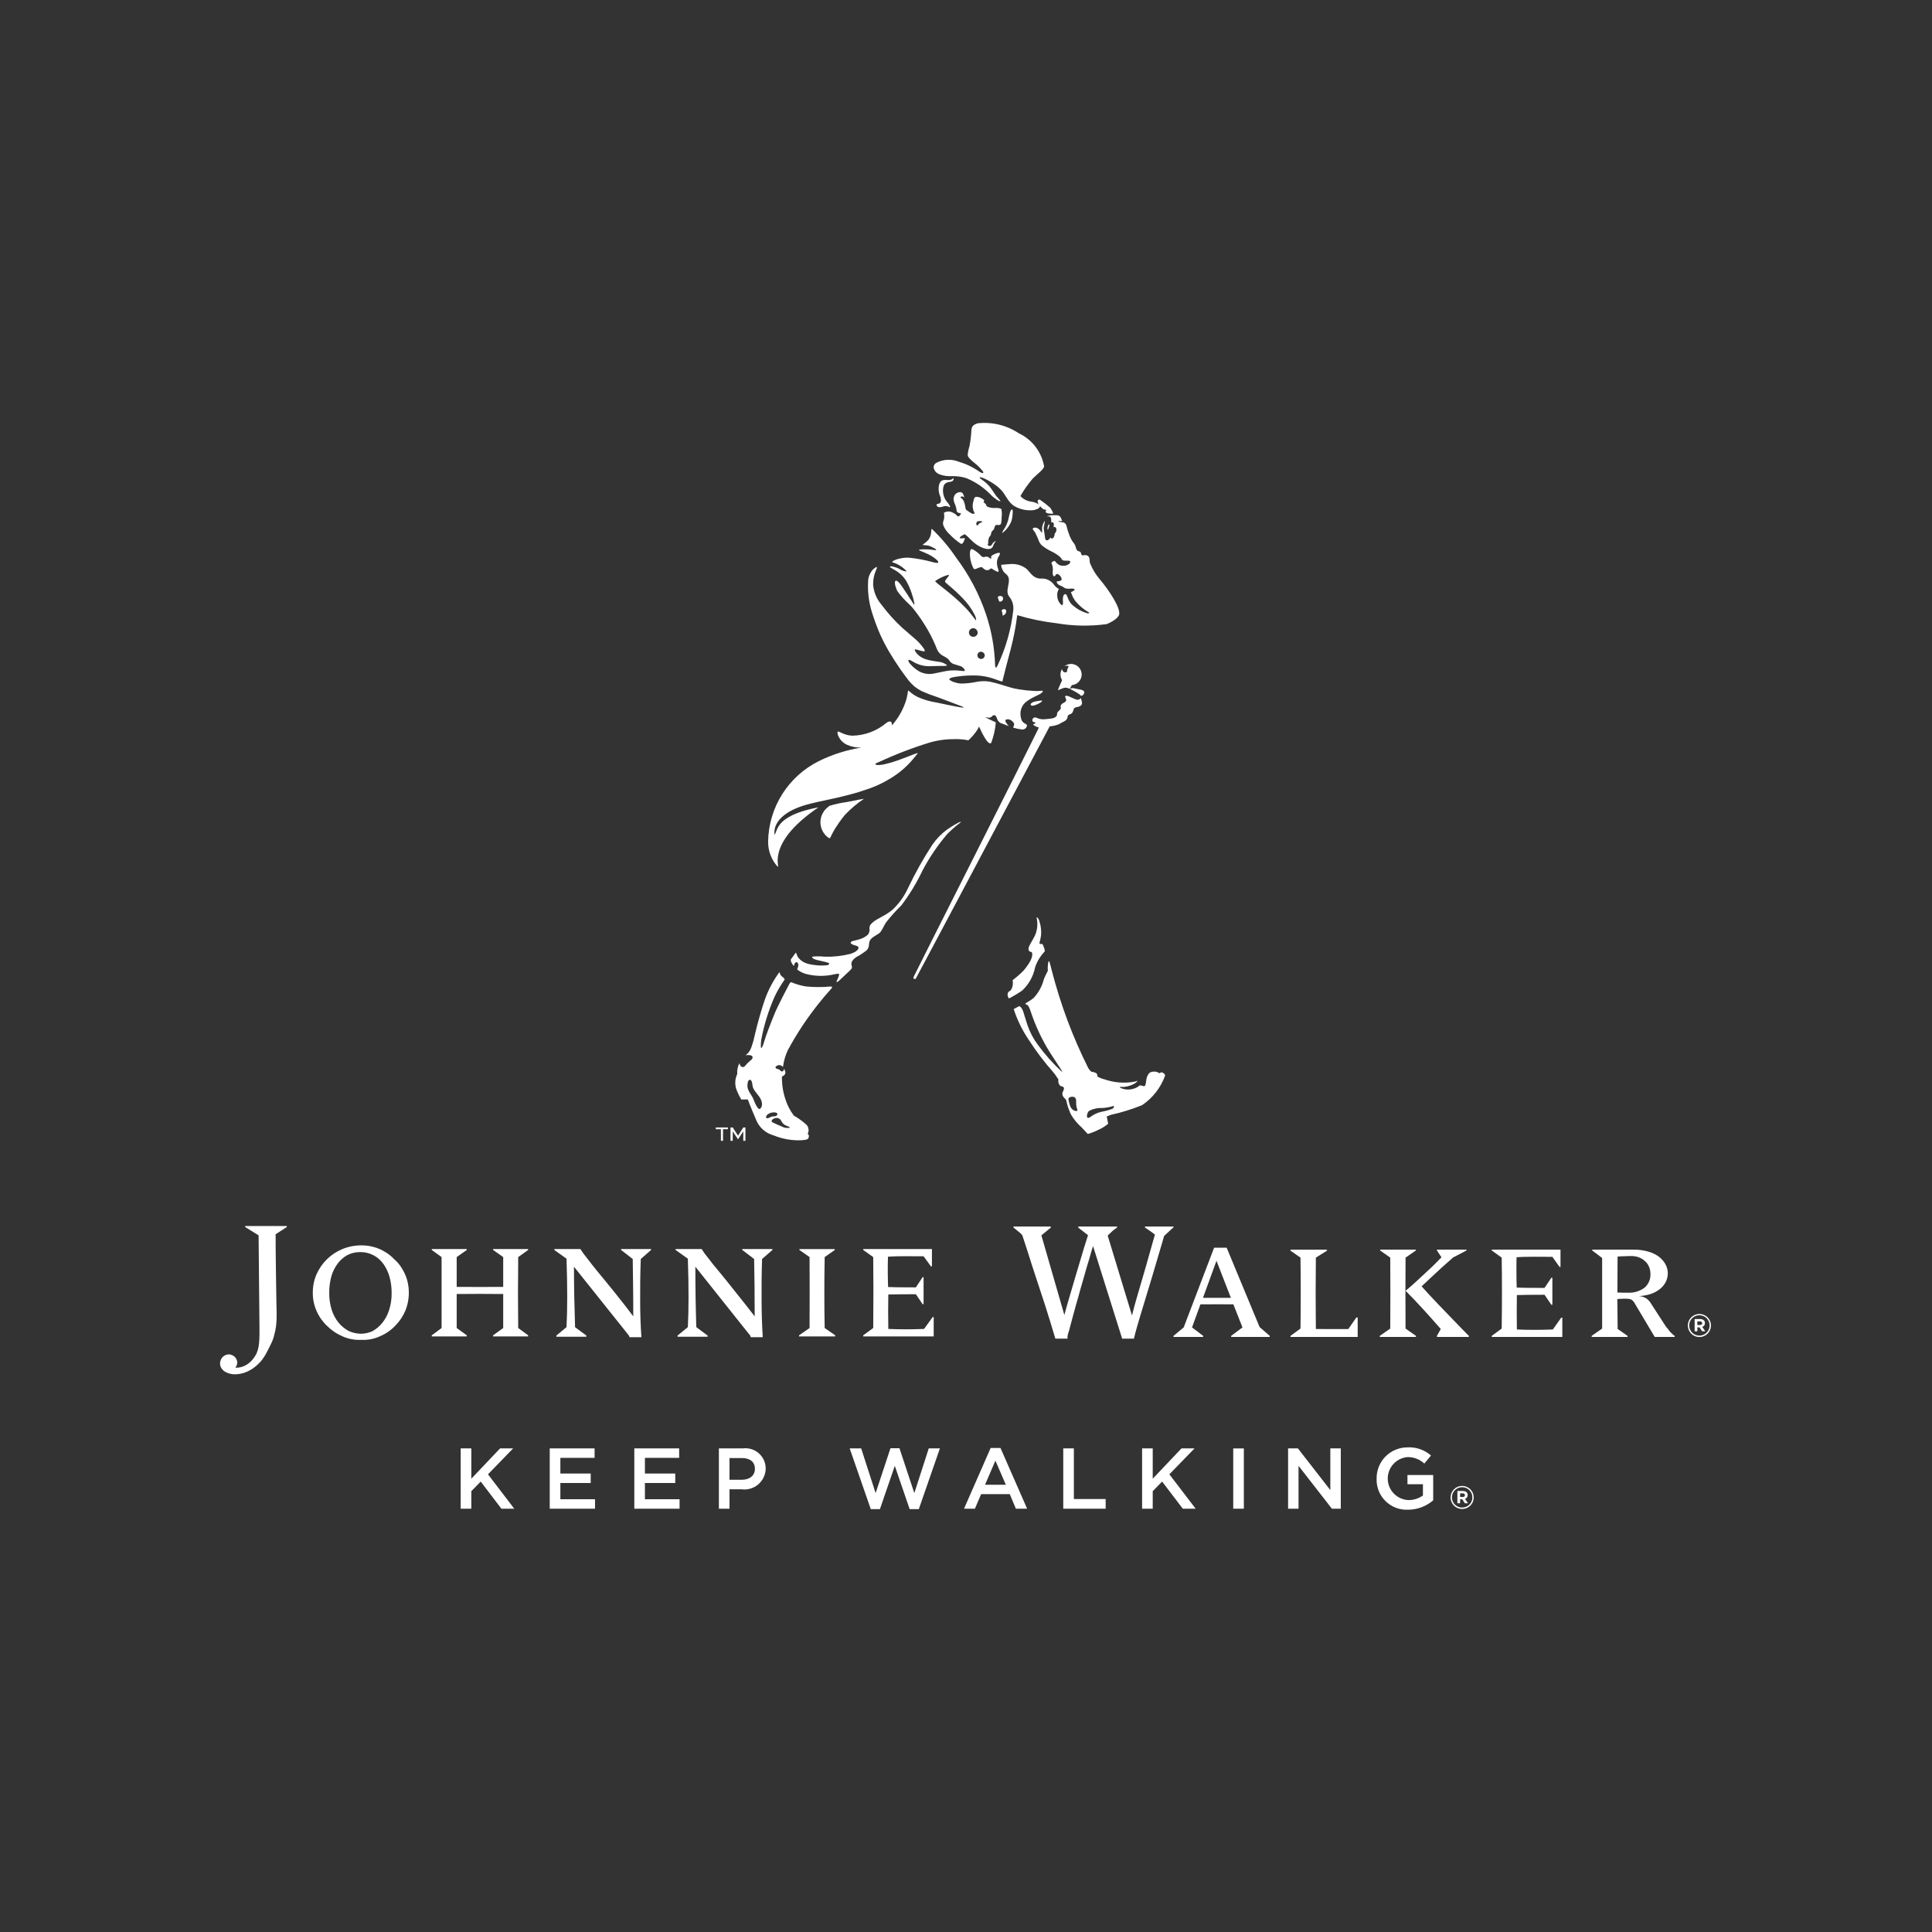 <?xml version="1.0" encoding="UTF-8"?> <svg xmlns="http://www.w3.org/2000/svg" width="906" height="906" viewBox="0 0 906 906" fill="none"><rect x="0" y="0" width="906" height="906" fill="#333333" stroke="none"/> <path d="M348.086 586.168L353.644 590.401C353.692 594.246 353.761 598.397 353.837 602.924C353.857 607.429 353.907 612.175 353.907 617.292C350.533 612.907 347.508 609.093 344.737 605.667C342.013 602.215 339.571 599.143 337.45 596.611C335.257 594.015 333.48 591.817 332.071 589.91C330.95 588.606 329.938 587.214 329.046 585.745H316.801V586.168L322.565 590.254C323.001 603.406 323.001 614.075 322.565 622.347L317.748 626.292V626.848H331.821V626.292L326.513 622.347H326.529C326.221 612.732 326.081 603.362 326.081 594.015L350.367 624.51C350.68 624.918 351.09 625.406 351.496 625.883C351.81 626.201 352.002 626.619 352.037 627.064H357.685C357.37 621.791 357.145 616.128 357.145 610.059C357.083 604.1 357.145 597.499 357.37 590.401L362.213 586.168V585.745H348.086V586.168Z" fill="white"></path> <path d="M386.731 589.502L391.456 586.168V585.754H374.879V586.168L379.641 589.502C379.705 600.48 379.705 611.526 379.641 622.763L374.717 626.185V626.699H391.665V626.185L386.731 622.763C386.514 612.043 386.514 601.069 386.731 589.502" fill="white"></path> <path d="M433.343 623.196C427.495 623.439 421.904 623.439 416.568 623.196C416.467 617.784 416.467 612.404 416.568 607.056C419.671 606.966 423.977 606.919 429.486 606.916L432.652 611.59H433.111V598.937H432.653L429.486 603.704C422.199 603.704 417.826 603.639 416.468 603.542C416.405 601.235 416.316 598.89 416.316 596.547C416.316 594.203 416.316 591.86 416.405 589.33C418.961 589.13 421.744 589.092 424.476 589.092C427.197 589.092 430.083 589.13 433.112 589.13L436.564 593.864H437.024V585.745H404.807V586.167L409.492 589.502C409.609 599.055 409.609 610.069 409.492 622.765L404.807 626.184V626.705H437.854V617.624H437.385L433.343 623.196Z" fill="white"></path> <path d="M291.252 586.168L296.716 590.401C296.772 594.246 296.84 598.397 296.885 602.924C296.96 607.429 296.96 612.175 296.96 617.292C293.696 612.907 290.647 609.093 287.901 605.667C285.105 602.215 282.632 599.143 280.49 596.611C278.384 594.015 276.641 591.817 275.202 589.91C274.099 588.59 273.085 587.199 272.168 585.745H259.949V586.168L265.664 590.254C266.104 603.406 266.104 614.075 265.664 622.347L260.913 626.292V626.848H274.948V626.292L269.647 622.347H269.675C269.365 612.732 269.156 603.362 269.156 594.015L293.504 624.51C293.895 624.946 294.259 625.405 294.595 625.883C294.916 626.201 295.121 626.616 295.176 627.064H300.786C300.402 621.791 300.207 616.122 300.202 610.059C300.158 604.1 300.225 597.499 300.487 590.401L305.316 586.168V585.745H291.252V586.168Z" fill="white"></path> <path d="M536.921 575.66C537.71 576.123 538.507 576.726 539.311 577.263C540.155 577.825 540.889 578.409 541.592 578.963C540.095 584.358 538.643 589.165 537.45 593.603C536.187 597.951 535.088 601.675 534.16 604.879C533.225 607.998 532.496 610.624 531.914 612.705C531.39 614.706 530.999 616.142 530.842 616.893L519.442 579.415C520.239 578.626 520.986 577.889 521.686 577.263C522.368 576.682 523.088 576.146 523.841 575.66V575.186H505.659V575.718L510.223 579.234C508.954 583.153 507.822 586.876 506.75 590.502C505.717 593.989 504.736 597.284 503.808 600.387C502.888 603.44 502.076 606.366 501.282 609.019C500.446 611.694 499.788 614.245 499.122 616.671L488.353 579.319L492.773 575.66V575.186H475.273V575.66C476.028 576.257 476.684 576.749 477.184 577.203C477.627 577.526 478.05 577.875 478.45 578.25C478.73 578.489 478.984 578.756 479.208 579.048C479.427 579.289 479.57 579.588 479.622 579.908C480.206 581.695 480.985 584.211 482.062 587.41C483.121 590.787 484.303 594.54 485.698 598.706C487.079 602.903 488.605 607.442 490.183 612.361C491.716 617.305 493.334 622.348 494.901 627.746H500.658C500.598 627.565 500.57 627.376 500.574 627.187C500.57 626.841 500.612 626.496 500.7 626.161C500.765 625.848 500.886 625.46 500.949 625.106C501.098 624.799 501.21 624.474 501.282 624.14C501.777 622.321 502.301 620.394 502.846 618.288C503.397 616.183 504.013 613.928 504.668 611.627C505.342 609.349 506.031 606.955 506.666 604.517C507.397 602.146 508.016 599.726 508.742 597.317C509.376 595.014 510.058 592.715 510.75 590.524C511.345 588.173 512.034 586.163 512.571 584.313L526.228 627.746H531.751C531.958 626.846 532.375 625.106 533.122 622.488C533.867 619.942 534.81 616.671 536.063 612.6C537.28 608.607 538.75 603.799 540.399 598.303C542.058 592.781 543.938 586.421 545.93 579.569C547.107 578.431 548.064 577.609 548.8 576.907C549.519 576.257 550.006 575.791 550.313 575.566V575.186H536.921V575.66Z" fill="white"></path> <path d="M114.969 575.404L121.269 579.315L121.687 623.318C121.687 625.124 121.687 626.656 121.622 628.024C121.559 629.257 121.428 630.485 121.228 631.702C121.023 632.786 120.69 633.841 120.236 634.847C119.726 635.846 119.098 636.78 118.367 637.632C117.396 638.801 116.191 639.755 114.829 640.432C113.436 641.114 111.895 641.439 110.345 641.376C110.534 641.181 110.687 640.953 110.794 640.704C110.939 640.457 111.053 640.194 111.135 639.92C111.218 639.553 111.256 639.177 111.248 638.801C111.254 638.373 111.153 637.951 110.953 637.573C110.729 637.116 110.45 636.689 110.123 636.299C109.741 635.968 109.311 635.696 108.849 635.491C108.375 635.248 107.85 635.122 107.318 635.124C106.255 635.133 105.238 635.555 104.483 636.299C104.083 636.666 103.772 637.118 103.573 637.622C103.318 638.133 103.182 638.694 103.176 639.264C103.165 640.096 103.397 640.912 103.843 641.615C104.265 642.276 104.833 642.833 105.503 643.242C106.189 643.655 106.935 643.962 107.714 644.151C108.476 644.371 109.266 644.48 110.06 644.475C111.633 644.468 113.195 644.206 114.684 643.699C116.135 643.187 117.508 642.478 118.764 641.592C120.063 640.649 121.257 639.569 122.325 638.371C123.408 637.064 124.341 635.641 125.106 634.128C125.776 632.833 126.451 631.573 127.021 630.331C127.678 629.064 128.18 627.723 128.516 626.337C128.952 624.849 129.271 623.328 129.471 621.79C129.69 619.897 129.776 617.992 129.728 616.087C129.681 613.83 129.634 611.591 129.592 609.228C129.547 606.814 129.537 604.196 129.471 601.234C129.427 598.286 129.383 595.043 129.337 591.409C129.27 587.672 129.254 583.503 129.254 578.794L134.505 575.404V574.93H114.969V575.404Z" fill="white"></path> <path d="M182.405 614.541C181.707 616.697 180.615 618.705 179.184 620.465C177.914 622.005 176.367 623.296 174.623 624.273C172.939 625.021 171.121 625.422 169.278 625.453C167.308 625.427 165.365 624.992 163.572 624.176C161.758 623.216 160.149 621.913 158.835 620.341C157.369 618.544 156.257 616.487 155.559 614.278C154.743 611.684 154.349 608.976 154.392 606.258C154.372 603.687 154.697 601.126 155.357 598.641C155.948 596.503 156.924 594.49 158.238 592.7C159.439 591.024 160.994 589.632 162.793 588.622C164.68 587.634 166.785 587.13 168.916 587.156C171.071 587.127 173.2 587.631 175.113 588.622C176.954 589.588 178.544 590.97 179.755 592.657C181.051 594.472 182.023 596.496 182.627 598.641C183.33 601.118 183.675 603.683 183.651 606.258C183.708 609.069 183.286 611.87 182.404 614.541L182.405 614.541ZM188.494 594.848C187.526 593.178 186.277 591.688 184.801 590.443C183.49 589.043 181.971 587.853 180.297 586.914C178.696 585.952 176.966 585.221 175.158 584.744C173.375 584.255 171.534 584.01 169.685 584.015C166.554 583.97 163.446 584.559 160.55 585.744C155.129 587.987 150.785 592.228 148.424 597.583C147.248 600.323 146.658 603.278 146.691 606.258C146.662 609.198 147.268 612.109 148.468 614.794C149.615 617.434 151.287 619.814 153.383 621.791C155.452 623.854 157.896 625.505 160.584 626.657C163.361 627.901 166.395 628.47 169.436 628.314C172.479 628.48 175.516 627.888 178.272 626.591C180.933 625.476 183.329 623.816 185.307 621.72C187.324 619.712 188.936 617.338 190.057 614.725C191.944 610.101 192.242 604.984 190.904 600.173C190.342 598.299 189.532 596.508 188.495 594.848" fill="white"></path> <path d="M231.233 586.168L235.974 589.501V603.483C228.586 603.53 221.352 603.53 214.161 603.483V589.501L218.892 586.168V585.745H202.473V586.168L207.08 589.501V622.764L202.473 626.188V626.705H218.892V626.188L214.161 622.764V606.815C221.352 606.74 228.586 606.74 235.974 606.815V622.764L231.233 626.188V626.705H247.661V626.188L243.007 622.764C242.876 612.347 242.876 601.367 243.007 589.501L247.661 586.168V585.745H231.233L231.233 586.168Z" fill="white"></path> <path d="M564.129 608.606L570.46 591.247L577.217 608.606H564.129ZM575.241 585.113H569.346L555.086 622.482L550.312 626.44V626.957H564.208V626.44L558.994 622.482L562.934 611.671C568.431 611.627 573.579 611.627 578.379 611.671L582.649 622.482L577.354 626.44V626.957H595.43V626.44L590.685 622.32L575.241 585.113Z" fill="white"></path> <path d="M728.203 623.45C722.179 623.69 716.57 623.69 711.332 623.45C711.241 618.039 711.241 612.66 711.332 607.313C714.378 607.219 718.641 607.173 724.3 607.173L727.495 611.846H727.977V599.188H727.495L724.3 603.957C716.916 603.957 712.64 603.894 711.241 603.802C711.18 601.494 711.123 599.147 711.123 596.8C711.078 594.459 711.123 592.118 711.18 589.58C713.715 589.383 716.352 589.345 719.157 589.345C721.925 589.345 724.931 589.383 727.977 589.383L731.34 594.117H731.786V586.001H699.562V586.42L704.215 589.758C704.373 599.308 704.373 610.325 704.215 623.024L699.562 626.437V626.958H732.635V617.88H732.14L728.203 623.45Z" fill="white"></path> <path d="M763.116 606.189H760.93C760.437 606.152 759.953 606.152 759.599 606.152C759.224 606.164 758.849 606.148 758.477 606.104L758.548 589.244C759.09 589.244 759.759 589.164 760.393 589.136C761.043 589.112 761.654 589.112 762.306 589.087C762.901 589.045 763.405 589.016 763.892 589.016H764.922C766.198 588.992 767.466 589.212 768.658 589.665C769.747 590.079 770.734 590.722 771.552 591.55C772.337 592.264 772.949 593.147 773.339 594.133C773.748 595.136 773.958 596.208 773.958 597.29C774.038 598.531 773.827 599.774 773.343 600.92C772.858 602.066 772.113 603.084 771.166 603.893C768.842 605.589 765.988 606.402 763.116 606.189H763.116ZM784.425 625.751C784.073 625.383 783.625 624.951 783.198 624.569C782.76 624.051 782.359 623.448 781.979 622.952C781.599 622.575 781.262 622.157 780.972 621.707L774.487 611.695C773.905 610.61 773.094 609.665 772.11 608.924C771.049 608.281 769.855 607.889 768.618 607.778C770.445 607.7 772.253 607.383 773.997 606.835C775.531 606.342 776.968 605.587 778.243 604.604C779.406 603.721 780.368 602.602 781.066 601.323C781.744 600.016 782.102 598.567 782.11 597.096C782.096 595.543 781.682 594.019 780.909 592.671C780.066 591.264 778.943 590.044 777.609 589.087C776.045 588.025 774.303 587.25 772.466 586.801C770.293 586.226 768.05 585.96 765.802 586.009H746.67V586.422L751.317 589.915V623.024L746.41 626.441V626.957H763.228V626.441L758.591 623.216L758.439 609.167C759.412 609.119 760.29 609.034 761.115 609.034H762.901C763.59 609.033 764.274 609.155 764.922 609.392C765.507 609.731 765.996 610.213 766.342 610.793L775.978 626.957H785.336V626.441C784.999 626.258 784.692 626.025 784.424 625.752" fill="white"></path> <path d="M666.656 603.223C670.24 599.84 673.293 596.979 675.794 594.698C678.326 592.464 680.151 590.786 681.459 589.665L687.692 586.42V586.009H673.852V586.42L675.964 589.6C674.525 591.167 673.018 592.579 671.576 594.027C670.085 595.449 668.598 596.8 667.144 598.149C665.705 599.484 664.328 600.802 662.976 601.986C661.623 603.181 660.349 604.354 659.125 605.292C663.88 610.044 669.314 615.966 675.639 623.216L673.851 626.439V626.957H688.803V626.439L685.616 623.216C676.74 614.086 670.449 607.531 666.656 603.223" fill="white"></path> <path d="M659.125 589.758L663.935 586.422V586.01H647.224V586.422L651.953 589.758C652.024 600.804 652.024 611.8 651.953 623.022L647.049 626.438V626.953H663.998V626.438L659.125 623.022C659.052 611.689 659.052 600.669 659.125 589.758" fill="white"></path> <path d="M632.263 623.264H624.092C621.502 623.264 619.19 623.22 617.067 623.22C616.931 611.932 616.931 600.889 617.067 589.756L622.265 586.5V586.032H605.172V586.5L609.856 589.756C610.013 600.804 610.013 611.779 609.856 623.022L605.172 626.441V626.958H636.679V617.817H636.074L632.263 623.264Z" fill="white"></path> <path d="M798.228 620.527C798.228 621.019 797.882 621.362 797.24 621.362H795.965V619.674H797.208C797.837 619.674 798.228 619.957 798.228 620.527H798.228ZM799.515 620.45C799.515 619.255 798.631 618.556 797.252 618.556H794.694V624.3H795.965V622.451H796.969L798.199 624.3H799.68L798.272 622.242C798.648 622.122 798.974 621.88 799.198 621.556C799.423 621.232 799.534 620.844 799.514 620.45L799.515 620.45ZM801.716 621.572C801.713 622.517 801.428 623.44 800.899 624.224C800.369 625.008 799.618 625.618 798.741 625.976C797.864 626.335 796.9 626.426 795.97 626.239C795.041 626.051 794.188 625.593 793.52 624.923C792.852 624.252 792.398 623.399 792.216 622.472C792.035 621.544 792.133 620.584 792.499 619.712C792.864 618.84 793.481 618.096 794.272 617.573C795.062 617.051 795.99 616.774 796.938 616.777C797.568 616.776 798.193 616.9 798.775 617.141C799.357 617.383 799.885 617.736 800.33 618.182C800.774 618.628 801.125 619.157 801.363 619.739C801.601 620.321 801.721 620.944 801.716 621.572ZM802.345 621.572C802.343 620.505 802.023 619.462 801.426 618.576C800.83 617.689 799.983 616.999 798.993 616.591C798.003 616.184 796.914 616.078 795.864 616.287C794.814 616.496 793.849 617.01 793.092 617.765C792.334 618.52 791.818 619.481 791.609 620.528C791.399 621.575 791.505 622.66 791.914 623.647C792.323 624.634 793.015 625.478 793.905 626.072C794.794 626.667 795.841 626.986 796.912 626.988C797.627 626.995 798.337 626.859 798.999 626.589C799.661 626.319 800.262 625.92 800.768 625.416C801.274 624.912 801.674 624.312 801.945 623.652C802.216 622.992 802.352 622.285 802.345 621.572Z" fill="white"></path> <path d="M672.089 703.574V691.699H660.02V696.018H667.274V701.312C665.275 702.73 662.877 703.481 660.423 703.455C657.861 703.331 655.441 702.244 653.651 700.412C651.861 698.581 650.834 696.141 650.777 693.585C650.719 691.029 651.636 688.546 653.343 686.636C655.049 684.727 657.418 683.533 659.973 683.296C661.432 683.256 662.885 683.503 664.249 684.024C665.613 684.545 666.86 685.328 667.919 686.33L671.072 682.568C668.083 679.923 664.174 678.547 660.181 678.735C658.247 678.712 656.327 679.077 654.537 679.807C652.746 680.537 651.121 681.618 649.757 682.985C648.393 684.353 647.319 685.98 646.598 687.769C645.877 689.558 645.523 691.473 645.558 693.401C645.481 695.342 645.809 697.278 646.521 699.086C647.233 700.894 648.315 702.535 649.697 703.904C651.079 705.274 652.731 706.342 654.549 707.042C656.367 707.742 658.311 708.058 660.258 707.97C664.604 707.97 668.804 706.41 672.089 703.574L672.089 703.574ZM623.851 698.767L608.653 679.221H604.041V707.491H608.936V687.385L624.581 707.491H628.754V679.221H623.851L623.851 698.767ZM578.318 707.491H583.297V679.223H578.318L578.318 707.491ZM548.374 691.371L560.172 679.221H554.054L540.564 693.438V679.221H535.578V707.491H540.564V699.29L544.971 694.77L554.662 707.491H560.698L548.374 691.371ZM498.606 707.491H518.492V702.971H503.582V679.221H498.606L498.606 707.491ZM471.686 696.266H461.925L466.785 684.96L471.686 696.266ZM469.175 679.025H464.56L452.079 707.49H457.177L460.098 700.66H473.518L476.386 707.49H481.664L469.175 679.025ZM410.613 700.178L403.847 679.221H398.457L408.341 707.69H412.639L419.609 687.385L426.574 707.69H430.871L440.762 679.221H435.535L428.768 700.178L421.796 679.142H417.583L410.613 700.178ZM354.012 688.835C354.012 691.856 351.663 693.925 347.888 693.925H342.093V683.744H347.888C351.623 683.744 354.012 685.474 354.012 688.836V688.835ZM359.067 688.713C359.079 687.354 358.798 686.009 358.243 684.768C357.688 683.527 356.873 682.419 355.852 681.519C354.83 680.619 353.627 679.948 352.323 679.552C351.019 679.156 349.645 679.043 348.294 679.221H337.115V707.491H342.093V698.404H347.731C349.128 698.591 350.55 698.482 351.902 698.083C353.255 697.684 354.507 697.005 355.577 696.09C356.648 695.175 357.512 694.044 358.113 692.773C358.715 691.502 359.039 690.118 359.067 688.713H359.067ZM318.481 679.221H297.457V707.491H318.682V703.048H302.432V695.453H316.657V691.012H302.432V683.66H318.481V679.221ZM278.828 679.221H257.797V707.491H279.029V703.048H262.78V695.453H277.004V691.012H262.78V683.66H278.828V679.221ZM228.841 691.371L240.629 679.221H234.51L221.017 693.438V679.221H216.041V707.491H221.017V699.29L225.432 694.77L235.121 707.491H241.157L228.841 691.371Z" fill="white"></path> <path d="M686.97 701.162C686.97 701.653 686.624 701.997 685.982 701.997H684.708V700.309H685.95C686.579 700.309 686.97 700.591 686.97 701.162L686.97 701.162ZM688.257 701.085C688.257 699.89 687.374 699.191 685.995 699.191H683.436V704.935H684.708V703.086H685.712L686.941 704.935H688.422L687.014 702.877C687.39 702.757 687.716 702.516 687.94 702.192C688.165 701.868 688.276 701.479 688.257 701.085H688.257ZM690.459 702.207C690.455 703.152 690.171 704.075 689.641 704.859C689.112 705.643 688.361 706.253 687.484 706.612C686.606 706.97 685.642 707.061 684.713 706.874C683.783 706.686 682.931 706.228 682.262 705.558C681.594 704.887 681.141 704.034 680.959 703.107C680.777 702.179 680.875 701.219 681.241 700.347C681.607 699.475 682.224 698.731 683.014 698.208C683.804 697.686 684.732 697.409 685.68 697.412C686.311 697.411 686.935 697.535 687.517 697.776C688.099 698.018 688.628 698.371 689.072 698.817C689.516 699.263 689.867 699.792 690.105 700.374C690.343 700.956 690.464 701.579 690.459 702.207ZM691.088 702.207C691.085 701.14 690.765 700.097 690.169 699.21C689.572 698.324 688.725 697.634 687.735 697.226C686.745 696.819 685.657 696.713 684.606 696.922C683.556 697.131 682.591 697.645 681.834 698.4C681.077 699.155 680.561 700.116 680.351 701.163C680.141 702.21 680.248 703.295 680.656 704.282C681.065 705.268 681.758 706.112 682.647 706.707C683.537 707.302 684.583 707.621 685.654 707.623C686.369 707.63 687.079 707.494 687.741 707.224C688.403 706.954 689.005 706.555 689.511 706.051C690.016 705.547 690.416 704.947 690.687 704.287C690.958 703.627 691.094 702.92 691.088 702.207Z" fill="white"></path> <path d="M464.432 261.941C464.221 261.809 464.061 261.631 463.858 261.495C463.631 261.346 463.392 261.217 463.142 261.108C462.226 260.707 461.343 261.681 460.471 261.008C459.913 260.577 459.466 260.006 458.934 259.537C458.443 259.1 457.921 258.7 457.372 258.339C456.933 258.044 455.524 256.982 455.119 257.842C454.92 258.369 454.822 258.928 454.831 259.491C454.821 260.204 454.863 260.917 454.958 261.623C455.175 263.219 455.645 264.77 456.35 266.219L456.365 266.251C456.808 267.589 458.19 266.453 458.989 266.224C459.421 266.088 459.864 265.992 460.313 265.935C460.564 265.913 460.815 266.267 460.97 266.417C461.271 266.741 461.633 267.001 462.035 267.185C462.315 267.319 462.621 267.389 462.931 267.391C463.241 267.393 463.548 267.326 463.829 267.196C464.091 267.042 464.336 266.86 464.559 266.655C464.769 266.487 464.822 266.511 465.055 266.642C465.822 267.146 466.622 267.6 467.448 268.001C467.65 268.08 468.012 268.223 468.199 268.052C468.444 267.83 468.237 267.302 468.15 267.061C467.858 266.295 467.657 265.499 467.549 264.687C467.363 263.361 467.654 262.013 468.369 260.88C468.551 260.599 469.211 259.65 468.761 259.33C468.503 259.055 467.752 259.343 467.471 259.438C466.572 259.707 465.723 260.123 464.959 260.667C464.805 260.774 464.777 261.058 464.811 261.39C464.821 261.522 464.927 262.26 464.432 261.942L464.432 261.941ZM388.975 462.653C385.337 462.969 381.679 462.952 378.044 462.602C375.926 462.275 373.851 461.712 371.859 460.923C371.145 460.609 370.713 460.275 370.064 461.579C369.297 463.106 364.895 471.346 363.334 475.138C361.763 478.943 359.083 485.781 358.428 488.231C357.767 490.681 356.248 494.308 356.968 487.65C358.278 480.605 360.415 473.738 363.335 467.191C364.642 464.486 366.169 461.893 367.901 459.437C368.17 458.938 367.06 458.206 366.857 458.035C366.488 457.774 366.179 457.436 365.951 457.046C365.605 456.455 365.772 455.558 365.253 456.229C362.584 459.924 360.432 463.965 358.857 468.239C357.523 471.856 355.066 480.396 354.128 484.652C353.677 486.845 353.084 489.007 352.354 491.125C352.028 492.027 351.569 492.876 350.993 493.643C350.691 493.945 350.26 494.316 349.796 494.747C349.743 494.794 349.621 494.896 349.786 494.867C350.716 494.644 351.694 494.725 352.575 495.1C353.105 495.588 353.149 496.554 351.786 497.413C350.849 498.186 350.001 499.06 349.258 500.019C348.485 500.863 346.946 500.232 346.823 498.685C346.781 498.503 346.738 498.603 346.712 498.645C345.924 500.196 345.582 501.935 345.726 503.668L345.492 504.208C344.599 506.427 344.573 508.898 345.419 511.134C346.027 512.687 346.764 514.185 347.622 515.615L350.657 515.559C350.657 515.559 352.372 520.075 354.362 524.61C355.023 526.497 356.136 528.196 357.604 529.558C359.072 530.92 360.851 531.905 362.786 532.428C366.724 534.039 370.952 534.824 375.207 534.735C377.773 534.629 378.796 534.356 379.041 533.844C379.835 532.148 378.729 531.765 378.729 531.765C379.097 531.085 379.246 530.308 379.157 529.54C379.068 528.772 378.745 528.049 378.23 527.47C376.415 525.826 374.423 524.385 372.291 523.175C370.504 520.822 369.142 518.177 368.266 515.359C367.159 511.978 366.629 508.436 366.696 504.881C366.688 504.767 366.846 504.728 366.914 504.701C367.391 504.569 367.798 504.256 368.047 503.83C368.296 503.405 368.369 502.898 368.25 502.42C368.112 502.026 367.922 501.653 367.685 501.309C367.576 501.134 367.589 501.32 367.589 501.368C367.611 501.559 367.575 501.751 367.486 501.921C367.398 502.091 367.26 502.231 367.091 502.322C366.086 502.857 365.95 501.58 364.933 501.393C363.638 501.142 363.228 500.425 364.163 499.887C364.459 499.661 364.811 499.521 365.182 499.48C365.552 499.44 365.927 499.501 366.265 499.657C366.564 499.829 366.836 500.042 367.075 500.291C367.101 500.325 367.15 500.386 367.175 500.25C367.191 500.142 367.215 500.019 367.242 499.879C367.603 497.289 368.358 494.769 369.482 492.406C373.736 484.514 378.715 477.033 384.353 470.057C387.528 466.088 388.982 464.688 389.589 463.911C390.194 463.129 390.922 462.522 388.974 462.653L388.975 462.653ZM356.642 519.803C355.521 521.088 353.941 517.086 353.302 515.408C352.658 513.726 350.523 511.556 350.507 509.36C350.488 507.155 351.064 506.664 351.064 506.664C352.147 505.636 352.752 507.295 352.876 508.911C353.011 510.6 354.167 511.829 355.765 513.906C357.364 515.98 357.937 518.302 356.642 519.803ZM366.168 525.251C366.506 526.084 367.053 526.816 367.757 527.377C368.281 527.68 368.832 527.935 369.402 528.138C369.634 528.213 370.57 528.65 370.373 528.822C369.999 528.932 369.609 528.976 369.221 528.95C368.331 528.964 367.454 528.735 366.685 528.288C365.16 527.697 363.667 527.028 362.21 526.285C360.995 525.342 363.095 524.214 364.28 524.237C364.649 524.261 365.009 524.363 365.335 524.538C365.661 524.713 365.945 524.956 366.168 525.251L366.168 525.251ZM362.597 523.533C361.35 523.507 360.86 524.346 359.768 524.404C359.279 524.451 358.813 523.699 359.996 522.578C361.03 521.823 362.319 521.5 363.588 521.678C365.302 522.041 364.692 523.572 362.597 523.533H362.597ZM473.612 240.392C473.35 241.186 473.148 242.413 472.796 243.802C472.349 245.498 471.598 247.1 470.581 248.53C469.88 249.786 469.88 250.02 470.053 249.927C471.867 248.568 473.285 246.754 474.165 244.67C474.523 243.711 474.739 242.704 474.804 241.683C475.316 237.671 474.176 239.076 474.027 239.358C473.85 239.686 473.711 240.033 473.611 240.392L473.612 240.392ZM485.408 453.617C486.316 450.859 487.838 448.342 489.861 446.254C490.181 445.815 489.523 444.123 489.058 443.1C488.952 442.842 488.899 442.768 488.814 442.702C488.621 442.664 488.422 442.657 488.227 442.683C487.925 442.675 487.571 442.702 487.411 442.364C487.744 441.158 488 439.933 488.18 438.695C488.377 436.615 488.169 434.516 487.565 432.514C487.139 430.95 486.75 430.379 486.303 430.194C485.908 430.018 486.339 430.953 486.443 432.659C486.563 434.753 486.176 436.845 485.314 438.758C484.257 440.864 482.993 442.741 482.536 443.944C482.082 445.144 482.313 446.124 483.282 446.352L483.305 446.355C483.642 446.368 483.933 446.448 484.044 447.138C484.203 448.198 483.959 450.404 480.12 455.001C478.508 456.69 476.751 458.236 474.869 459.62C474.988 460.307 475.017 461.007 474.954 461.702C474.853 462.645 474.538 463.553 474.032 464.356C473.842 464.506 473.641 464.641 473.431 464.761C471.519 465.972 473.111 468.238 473.111 468.238C475.281 467.128 477.375 465.874 479.377 464.484C482.481 461.582 484.59 457.78 485.408 453.617H485.408ZM544.857 502.881C544.652 502.868 544.447 502.901 544.256 502.977C544.066 503.053 543.895 503.172 543.757 503.323C543.079 502.836 542.275 502.555 541.441 502.513C540.607 502.471 539.778 502.67 539.055 503.086C538.378 503.816 537.908 504.711 537.692 505.681C537.374 507.142 537.334 509.004 536.845 509.196C536.697 509.376 536.422 509.423 535.964 509.26C534.326 508.665 534.509 509.103 533.268 509.845C532.081 510.5 530.757 510.87 529.401 510.926C528.046 510.982 526.695 510.723 525.458 510.168C525.392 510.114 524.982 509.649 525.17 509.682C527.786 509.902 530.4 509.233 532.587 507.784C532.825 507.594 533.046 507.384 533.248 507.155C533.303 507.097 533.572 506.775 533.17 506.899C532.976 506.966 532.78 507.042 532.288 507.195C527.478 508.125 522.507 507.758 517.887 506.133C516.714 505.852 515.59 505.395 514.555 504.778C514.649 504.482 514.639 504.163 514.527 503.874C514.415 503.584 514.208 503.341 513.939 503.184C513.296 502.85 512.587 502.661 511.862 502.63C511.192 502.1 510.641 501.435 510.245 500.68C506.714 493.607 503.545 486.361 500.748 478.97C497.776 471.027 495.229 462.934 493.117 454.723H493.129C493.129 454.723 492.985 454.156 492.797 453.442C492.75 453.201 492.712 453.065 492.712 453.065V453.075C492.522 452.377 492.319 451.602 492.135 451.07C492.084 450.9 492.025 450.826 491.972 450.818C491.606 450.166 491.188 453.075 491.362 455.308C490.695 456.506 490.094 457.739 489.563 459.003C488.739 462.404 487.04 465.532 484.633 468.078C482.578 469.659 481.205 470.265 480.916 470.557C480.64 470.849 481.028 470.926 481.488 471.149C481.789 471.273 482.048 471.482 482.232 471.75C482.551 472.322 482.83 472.915 483.068 473.524C483.118 473.686 483.181 473.855 483.24 474.039C485.492 480.927 488.578 487.515 492.43 493.659C495.536 498.458 499.444 504.068 497.646 502.322C493.649 498.573 490.007 494.464 486.767 490.048C484.627 487.207 482.957 484.044 481.819 480.678C480.974 478.136 480.318 475.948 480.033 475.029C479.988 474.893 479.84 474.4 479.803 474.273C479.681 473.913 479.532 473.564 479.355 473.228C478.696 472.213 478.291 471.681 477.639 471.976C477.033 472.245 475.38 473.212 475.38 473.212C477.005 478.262 479.341 483.056 482.319 487.452C485.745 492.813 489.585 497.9 493.805 502.666C494.168 503.12 494.502 503.545 494.812 503.946C495.394 504.777 495.907 505.534 496.326 506.186C496.238 506.655 496.244 507.136 496.345 507.602C496.445 508.068 496.638 508.509 496.911 508.9C497.114 509.124 497.371 509.293 497.657 509.391C498.058 509.477 499.468 509.565 498.723 511.317C498.601 511.63 498.4 511.902 498.29 512.238C498.127 512.747 498.152 513.298 498.36 513.791C498.723 514.735 499.763 515.335 499.977 515.911C500.187 516.492 500.289 517.515 500.934 519.465C501.075 519.891 501.239 520.31 501.425 520.718C501.638 521.394 501.911 522.051 502.24 522.679C503.566 524.916 505.238 526.931 507.193 528.65L510.103 531.773C511.854 531.284 513.55 530.618 515.165 529.786C516.794 529.07 518.313 528.126 519.675 526.981L518.979 523.564L521.018 522.774C525.996 521.684 530.87 520.17 535.588 518.247C540.539 514.91 544.301 510.093 546.333 504.49C546.524 503.551 545.187 502.924 544.857 502.881V502.881ZM505.154 520.889C504.696 521.199 502.849 520.995 501.846 518.751C501.465 517.688 501.191 516.589 501.026 515.472C500.869 514.507 502.883 513.962 503.894 514.551C504.893 515.15 504.639 516.965 504.639 516.965C504.615 519.854 505.612 520.586 505.154 520.889V520.889ZM521.547 520.013C519.888 520.613 518.18 521.07 516.442 521.38C514.54 521.827 512.758 522.681 511.222 523.885C508.92 525.284 509.682 521.95 510.635 520.995C512.599 519.957 514.812 519.474 517.032 519.599C518.795 519.477 520.538 519.148 522.225 518.621C522.485 518.561 522.569 519.516 521.547 520.013L521.547 520.013ZM499.768 322.487C500.433 322.545 501.08 322.731 501.674 323.034L502.619 321.268C503.905 321.176 505.105 320.591 505.967 319.636C506.83 318.681 507.287 317.43 507.244 316.145C507.2 314.861 506.659 313.643 505.734 312.748C504.808 311.853 503.571 311.351 502.282 311.346C501.21 311.343 500.166 311.69 499.31 312.334C499.231 312.394 499.164 312.482 499.504 312.379C499.939 312.163 500.441 312.126 500.903 312.275L500.959 312.317C501.406 312.835 500.5 313.143 500.466 314.231C500.451 314.576 500.334 315.172 499.921 315.307C499.687 315.338 499.448 315.32 499.221 315.254C498.994 315.189 498.782 315.077 498.6 314.927C498.461 314.805 498.349 314.654 498.27 314.486C498.192 314.318 498.15 314.136 498.146 313.951C498.141 313.701 498.05 313.767 497.992 313.871C497.529 314.601 497.292 315.45 497.31 316.314C497.312 317.241 497.575 318.15 498.068 318.937C497.36 320.529 496.32 322.892 496.172 323.397C495.946 324.172 497.992 322.497 499.768 322.486L499.768 322.487ZM506.193 325.574C506.48 325.807 506.745 326.067 506.984 326.349C507.351 326.281 507.687 326.102 507.949 325.838C508.211 325.574 508.386 325.236 508.451 324.87C508.599 324.119 507.861 323.54 506.353 323.317C504.839 323.084 504.067 322.784 503.296 322.689C503.033 322.652 502.765 322.67 502.508 322.739C502.252 322.809 502.012 322.93 501.803 323.094C501.972 323.165 502.105 323.235 502.216 323.293C503.592 323.963 504.921 324.725 506.193 325.574V325.574ZM444.015 391.339C445.881 389.41 447.892 387.626 450.03 386.001C451.703 384.785 449.769 385.184 444.138 388.999C441.493 390.959 439.18 393.329 437.287 396.017C432.972 402.622 429.111 409.51 425.73 416.634C424.025 420.326 421.635 423.664 418.686 426.471C415.297 429.426 411.333 430.701 409.357 432.465C409.123 432.666 408.901 432.879 408.69 433.103C408.441 433.312 408.237 433.568 408.089 433.857C407.824 434.358 407.702 434.922 407.737 435.487C407.817 435.991 407.789 436.505 407.657 436.997C407.525 437.489 407.291 437.948 406.97 438.344C405.837 439.326 404.501 440.05 403.058 440.463C402.879 440.52 402.702 440.569 402.526 440.617C402.17 440.715 400.88 441.079 400.683 441.109C399.105 441.339 398.238 442.052 399.53 442.779C400.017 443.058 400.547 443.258 401.098 443.368C402.276 443.698 402.601 443.924 402.596 444.443C402.588 445.142 401.744 446.398 398.679 447.349C394.787 448.316 390.781 448.75 386.772 448.639C384.888 448.432 382.988 448.414 381.101 448.586C380.575 448.854 380.764 449.496 382.92 450.142C384.068 450.479 386.974 450.999 388.338 451.464C389.153 451.748 388.914 452.433 387.909 452.624C384.806 452.958 381.667 452.718 378.652 451.915C378.633 451.907 377.594 451.548 377.15 451.32C375.861 450.702 374.768 449.742 373.99 448.546C373.705 448.023 373.6 447.035 373.164 446.762L370.83 449.934C370.83 449.934 370.529 450.882 372.211 452.991C372.471 452.709 372.429 452.213 372.653 451.819C372.943 451.286 373.643 450.898 374.107 451.57C374.271 451.879 374.362 452.22 374.376 452.568C374.39 452.917 374.325 453.264 374.186 453.585C374.011 453.873 373.91 454.2 373.893 454.536C373.902 454.612 373.92 454.687 373.947 454.759C375.547 455.936 377.4 456.725 379.36 457.062C383.35 457.877 387.471 457.806 391.431 456.853C391.795 456.768 393.407 456.431 393.509 456.782C393.488 457.359 393.343 457.925 393.085 458.442C392.745 459.272 392.553 459.527 392.35 460.036C392.179 460.605 392.532 460.571 392.621 460.52C393.231 460.141 393.784 459.677 394.263 459.142C394.848 458.584 396.718 456.898 397.183 456.405C398.803 454.916 399.724 454.116 399.502 453.403C399.459 453.246 399.438 453.084 399.442 452.921C399.34 452.683 399.279 452.429 399.261 452.17C399.2 451.084 399.781 450.099 401.448 448.88C403.231 447.948 404.916 446.839 406.476 445.569C408.116 443.889 406.949 442.043 408.35 440.446C409.753 438.839 412.121 438.14 412.923 437.012C414.167 435.249 414.13 434.796 415.382 432.73C417.637 429.832 420.09 427.092 422.722 424.529C426.576 419.436 429.893 413.96 432.619 408.188C435.797 402.178 439.618 396.529 444.015 391.339L444.015 391.339ZM388.914 377.904C388.807 377.989 388.704 378.116 388.517 378.283C387.362 379.102 386.418 380.182 385.761 381.434C385.104 382.686 384.753 384.075 384.737 385.488C384.721 386.9 385.041 388.297 385.669 389.563C386.298 390.83 387.218 391.93 388.354 392.775C390.129 393.882 388.222 392.122 396.166 382.191C398.867 379.33 401.882 376.78 405.153 374.588C404.14 374.765 401.355 375.201 397.155 376.103C394.364 376.48 391.608 377.082 388.914 377.904L388.914 377.904ZM496.548 339.631C497.953 338.764 498.548 338.613 499.452 338.032C499.784 337.821 500.064 337.539 500.274 337.207C500.483 336.875 500.615 336.501 500.662 336.111C500.578 335.507 500.933 335.32 501.828 334.944C502.158 334.837 502.456 334.65 502.695 334.4C502.934 334.15 503.108 333.845 503.2 333.513C503.469 332.832 503.626 332.267 503.626 332.267C503.626 332.267 503.886 331.744 504.98 331.592C506.064 331.441 507.464 330.914 507.409 329.649C507.337 328.897 507.161 328.158 506.886 327.453L506.857 327.382L506.852 327.361L506.826 327.422C506.562 327.755 506.194 327.992 505.78 328.095C505.367 328.198 504.93 328.161 504.54 327.99C502.899 327.384 501.85 326.753 501.117 326.49C500.139 326.145 499.174 326.124 499.59 327.059C500.004 327.992 500.225 328.431 499.612 329.054C499.336 329.286 499.033 329.484 498.712 329.647C497.591 330.136 497.259 330.962 497.379 331.372C497.472 331.655 497.481 331.958 497.404 332.245C497.327 332.533 497.167 332.791 496.945 332.989C496.356 333.48 495.669 334.076 495.709 334.793C495.749 335.507 495.525 335.843 494.782 336.366C494.033 336.895 493.116 336.974 490.426 337.24C488.905 337.465 487.351 337.228 485.967 336.56C485.784 336.472 485.583 336.429 485.38 336.433C485.177 336.438 484.978 336.49 484.8 336.586C484.621 336.682 484.468 336.818 484.352 336.985C484.236 337.151 484.162 337.342 484.135 337.542C484.091 338.257 484.135 338.48 484.912 338.596C485.698 338.706 485.775 339.309 484.795 339.499C483.825 339.686 485.775 340.822 486.723 341.044C486.863 341.071 487.065 341.132 487.186 341.156C482.697 350.598 428.767 457.204 428.373 458.248C428.314 458.382 428.307 458.532 428.353 458.669C428.399 458.807 428.495 458.923 428.622 458.994C428.751 459.09 428.911 459.131 429.07 459.109C429.228 459.088 429.372 459.004 429.469 458.878C429.949 458.164 492.249 340.614 492.249 340.614C493.724 340.51 495.174 340.178 496.548 339.63L496.548 339.631ZM364.491 406.23C366.779 408.166 357.599 396.365 383.804 378.603C368.332 381.485 365.548 386.525 364.549 388.498C364.118 389.347 363.492 391.23 363.257 391.593C362.327 385.665 368.007 381.836 370.29 380.555C378.466 375.952 386.772 376.146 402.716 371.422C403.608 371.162 407.183 369.959 407.834 369.718C411.283 368.482 414.589 366.882 417.697 364.947C422.123 362.283 426.012 358.822 429.167 354.741C429.502 354.379 429.806 353.968 430.137 353.598C430.784 352.89 429.67 353.28 428.778 353.623C426.707 354.424 423.663 355.641 421.057 356.56C418.996 357.31 416.889 357.928 414.749 358.41C411.225 359.177 408.557 358.63 412.293 357.3C420.088 353.676 428.128 350.599 436.353 348.092C437.009 347.911 437.649 347.758 438.283 347.614C438.736 347.51 439.199 347.413 439.646 347.328C442.103 346.861 444.599 346.624 447.101 346.621C449.455 346.527 451.811 346.708 454.123 347.16C455.673 345.745 457.045 344.147 458.208 342.402C458.438 342.038 458.635 341.683 458.816 341.332C458.934 341.128 459.04 340.921 459.137 340.711L459.238 340.947C460.131 342.973 463.264 349.75 464.794 348.419C465.972 345.315 466.709 342.063 466.984 338.756C464.73 337.705 461.577 336.213 461.906 336.276C462.395 336.384 464.182 336.964 465.1 336.038L465.215 335.913C465.388 335.697 465.611 335.527 465.865 335.417C466.072 335.345 466.299 335.349 466.505 335.427C466.71 335.505 466.882 335.652 466.989 335.844C467.034 335.887 467.073 335.937 467.106 335.99C467.28 336.271 467.416 336.574 467.511 336.89C467.631 337.324 467.83 337.731 468.098 338.093C469.305 339.421 468.934 338.834 472.301 340.215C472.572 340.329 472.812 340.424 473.062 340.517C472.616 340.03 472.21 339.508 471.847 338.956C470.479 336.853 473.305 337.034 474.405 337.946C476.34 339.567 475.325 340.053 475.141 341.231C476.4 341.61 477.689 341.883 478.993 342.049C479.524 342.168 480.081 342.081 480.55 341.806C481.02 341.531 481.366 341.088 481.519 340.567C482.046 339.025 479.295 339.951 478.757 336.528C478.392 335.145 478.449 333.684 478.921 332.332C479.393 330.981 480.258 329.8 481.406 328.941C482.379 328.225 483.409 327.59 484.486 327.042C485.09 326.719 486.085 326.275 486.467 326.084C486.908 325.856 487.231 325.712 487.582 325.519C488.008 325.297 488.4 325.016 488.746 324.682C489.057 324.34 489.122 324.053 488.85 323.944C488.617 323.879 488.369 323.88 488.136 323.949C487.132 324.085 486.116 324.112 485.106 324.029C484.083 323.984 482.892 323.885 481.63 323.771C481.093 323.702 480.511 323.622 479.863 323.54C479.111 323.445 478.841 323.429 477.822 323.256C476.338 323.043 474.873 322.715 473.441 322.274C470.589 321.409 467.471 320.376 464.752 319.794L464.032 319.64C461.833 319.29 459.586 319.365 457.415 319.86C455.302 320.274 453.156 320.506 451.003 320.553C449.869 320.529 448.746 320.326 447.675 319.953C446.859 319.743 446.091 319.38 445.411 318.882C445.411 318.882 443.908 317.936 448.554 317.308C451.662 316.863 454.802 316.681 457.94 316.764C460.653 316.884 463.335 317.381 465.91 318.24C467.005 318.609 467.319 318.742 468.044 319.008C468.705 319.254 468.833 319.281 469.211 319.401C469.541 319.482 469.733 319.565 470.036 319.624C470.751 316.503 472.844 308.656 474 304.277C475.348 299.081 476.358 293.804 477.025 288.479C483.043 290.278 489.209 291.545 495.451 292.265C503.192 293.595 511.092 293.737 518.877 292.688C520.687 292.035 524.527 289.999 524.839 288.076C525.356 284.828 520.248 277.065 515.895 271.85C513.946 269.589 512.368 267.035 511.222 264.281C511.133 263.951 511.067 263.67 511.024 263.458C510.915 261.764 510.966 260.497 508.877 260.29C508.542 260.286 508.208 260.338 507.89 260.445C507.52 260.513 507.283 260.384 507.067 259.863C507.03 259.762 506.99 259.65 506.952 259.518L506.887 259.34C506.852 259.155 506.763 258.985 506.631 258.85C506.499 258.716 506.33 258.624 506.145 258.586C505.948 258.509 505.74 258.455 505.527 258.384C505.296 258.254 505.096 258.074 504.943 257.858C504.789 257.642 504.685 257.395 504.639 257.134C504.455 256.581 504.162 255.67 504.151 255.654C503.817 255.011 503.406 254.412 502.926 253.868C502.433 253.086 502.006 252.266 501.648 251.415C500.968 249.731 500.421 247.997 500.012 246.229C499.887 245.929 499.698 245.659 499.458 245.439C499.218 245.219 498.932 245.054 498.622 244.955C498.356 244.906 498.088 244.875 497.818 244.861C496.774 244.745 495.941 244.458 496.31 244.407C496.918 244.341 497.53 244.319 498.142 244.342C497.974 243.989 497.747 243.503 497.551 242.971C497.429 242.593 497.193 242.262 496.875 242.023C496.557 241.783 496.173 241.647 495.775 241.633C495.116 241.606 491.601 241.429 491.154 242.186L491.092 242.313C491.319 242.22 491.559 242.163 491.804 242.146C492.497 242.103 492.797 242.626 492.945 243.434C493.035 243.924 493.005 244.43 492.859 244.907C492.859 244.907 493.895 244.638 494.114 245.451C494.232 246.054 494.203 246.676 494.028 247.264C494.028 247.264 494.514 246.776 495.108 247.456C495.217 247.583 495.3 247.731 495.352 247.891C495.465 248.281 495.442 248.697 495.286 249.072C495.206 249.274 495.113 249.508 495.015 249.723C494.923 249.93 494.7 250.04 494.615 250.19C494.497 250.392 494.61 250.621 494.539 250.896C494.434 251.4 494.22 251.874 493.911 252.286C493.758 252.441 493.551 252.533 493.332 252.543C493.182 252.546 493.035 252.501 492.913 252.414C492.791 252.327 492.7 252.203 492.654 252.06C492.654 252.06 491.828 253.263 491.146 253.379C490.467 253.499 490.201 252.933 490.108 252.503C490.037 252.164 489.782 249.712 489.484 248.215C489.434 247.889 489.436 247.556 489.489 247.23C489.489 247.209 489.531 246.978 489.555 246.864C489.555 246.842 489.665 246.285 489.729 246.017C489.905 245.191 490.003 244.299 489.869 244.317C489.851 244.323 489.83 244.338 489.799 244.387C489.235 245.314 488.855 246.34 488.681 247.411C488.67 247.825 488.681 248.003 488.681 248.34C488.723 248.821 488.701 249.306 488.614 249.781C488.568 249.833 488.495 249.79 488.42 249.731C488.168 249.296 487.879 248.884 487.555 248.499C486.848 247.7 485.462 247.021 484.497 247.665C483.863 248.096 484.868 248.799 485.438 249.781C486.01 250.888 486.525 252.025 486.981 253.185C487.283 254.157 487.822 255.039 488.55 255.753C489.908 256.842 491.385 257.774 492.953 258.533C494.373 259.181 495.704 260.006 496.914 260.989C497.155 261.204 497.373 261.444 497.561 261.705C497.797 262.043 497.961 262.361 498.105 262.539C498.269 262.712 498.492 262.82 498.73 262.839C499.413 262.947 500.105 262.978 500.795 262.932C501.056 262.902 501.322 262.935 501.568 263.029C502.1 263.255 501.846 263.818 501.724 264.04C501.504 264.349 501.21 264.597 500.869 264.763C500.67 264.877 500.463 264.975 500.249 265.057C499.981 265.162 499.699 265.23 499.413 265.262C498.969 265.305 498.521 265.31 498.076 265.275L497.826 265.251C497.516 265.218 497.212 265.145 496.921 265.034C496.75 264.961 496.586 264.873 496.431 264.771C495.879 264.43 495.393 263.995 494.993 263.485C494.968 263.448 494.939 263.414 494.907 263.382C494.711 263.111 494.555 262.943 494.186 263.097C493.768 263.273 492.961 263.695 493.101 264.141C493.126 264.226 493.161 264.308 493.205 264.385C493.693 265.533 493.851 266.793 493.661 268.025C493.536 269.324 493.981 271.421 495.18 269.467C495.984 268.137 498.73 271.376 497.561 272.154C496.4 272.927 494.952 272.167 495.738 273.463C496.517 274.762 497.488 274.326 499.302 275.747L499.361 275.805C499.479 275.845 499.607 275.874 499.729 275.908C499.977 275.975 500.228 276.024 500.483 276.057C500.578 276.068 500.689 276.073 500.795 276.081C501.133 276.108 501.473 276.106 501.812 276.076C502.469 275.945 503.149 275.988 503.784 276.2C504.04 276.371 503.974 276.639 503.523 276.984C503.121 277.278 502.677 277.511 502.206 277.675C502.51 278.545 502.861 279.398 503.257 280.231C503.51 280.69 503.918 281.359 504.174 281.729C505.98 283.921 508.167 285.772 510.63 287.195C511.035 287.482 510.63 287.851 509.479 287.49C507.017 286.703 504.753 285.399 502.839 283.666C502.698 283.531 502.259 283.064 502.139 282.918C501.641 282.306 501.24 281.622 500.949 280.889C500.82 280.539 500.578 280.021 500.464 279.671C500.358 279.319 500.168 278.998 499.91 278.736C499.505 278.471 498.643 278.495 498.439 280.47C498.416 281.132 498.43 281.795 498.481 282.456C498.49 282.652 498.485 282.848 498.466 283.043C498.439 283.799 497.969 283.935 497.535 283.481C496.55 282.522 495.94 281.245 495.817 279.878C495.804 279.744 495.775 279.341 495.783 279.222C495.704 278.158 495.981 277.099 496.569 276.208C495.604 275.702 494.779 274.966 494.168 274.066C493.492 273.163 492.604 272.438 491.581 271.957C490.559 271.476 489.434 271.251 488.304 271.304C484.614 271.554 482.967 268.206 481.406 266.774C479.386 265.2 476.873 264.389 474.311 264.484C471.898 264.579 469.958 264.898 469.584 264.816C469.584 264.816 469.153 265.421 470.456 267.823C471.153 269.098 473.329 269.518 473.122 272.441C472.943 275.191 471.583 277.674 473.305 279.82C473.41 279.946 473.5 280.084 473.604 280.215C474.848 281.936 475.407 284.057 475.173 286.165C474.16 295.141 471.673 303.889 467.812 312.06C466.733 314.399 466.643 311.88 466.643 311.88C466.399 303.844 464.987 295.886 462.45 288.254C459.205 278.584 454.415 269.5 448.266 261.351C444.991 256.489 441.189 251.999 436.932 247.963C436.519 248.415 437.049 250.687 435.522 252.954C434.727 253.885 433.799 254.695 432.768 255.358C432.246 255.819 434.429 255.434 436.168 256.136C438.375 257.028 440.422 258.371 437.806 257.912C435.272 257.465 430.61 257.503 430.951 257.944C431.298 258.379 434.96 259.409 437.666 261.26C439.402 262.455 441.824 264.662 437.936 263.753C434.118 262.663 430.21 261.919 426.258 261.527C421.978 261.271 417.541 263.245 418.565 263.692C418.615 263.716 418.692 263.742 418.788 263.777L418.778 263.779H418.809C419.89 264.106 420.921 264.579 421.873 265.184C423.111 265.896 424.22 266.81 425.155 267.887C425.096 267.964 424.865 267.987 424.484 267.916C423.89 267.79 423.311 267.601 422.757 267.353C421.288 266.425 419.643 265.81 417.924 265.545H417.903C416.977 265.596 417.272 265.933 417.922 266.349C418.407 266.658 419.107 267.018 419.63 267.334C421.771 268.543 423.584 270.255 424.911 272.321C426.06 274.314 426.984 276.428 427.665 278.624C428.053 279.802 428.381 280.998 428.647 282.208C428.957 283.669 428.768 283.711 428.421 283.262C428.177 282.942 427.84 282.365 427.548 281.89C427.281 281.444 426.726 280.703 426.311 280.023C425.667 278.969 424.927 277.902 424.153 276.739C422.896 274.822 421.127 272.111 420.117 272.318C419.1 272.523 419.933 275.427 420.787 277.172C422.558 279.585 424.579 281.806 426.817 283.798C427.19 284.173 427.543 284.561 427.878 284.954C428.112 285.222 428.33 285.49 428.548 285.769C430.929 288.776 433.084 291.954 434.998 295.276C436.713 298.226 438.187 301.308 439.407 304.492C439.973 305.859 441.024 306.97 442.359 307.612C445.354 309.152 444.911 309.593 445.62 310.338C446.319 311.056 447.233 311.528 448.225 311.683C448.565 311.778 449.738 312.182 449.762 312.184C450.274 312.281 450.761 312.482 451.191 312.775C451.622 313.068 451.987 313.446 452.264 313.886C452.529 314.279 452.498 314.674 452.038 314.699C451.494 314.725 450.516 314.526 449.019 314.422C446.812 314.258 444.594 314.428 442.439 314.927C441.65 315.078 438.32 315.785 437.619 315.915C435.426 316.288 433.17 315.942 431.192 314.927C429.574 314.007 428.123 312.824 426.899 311.425L426.849 311.377C425.854 310.273 425.102 308.371 427.984 310.187C430.032 311.471 432.368 312.228 434.782 312.389C435.117 312.41 435.47 312.412 435.838 312.412C437.148 312.404 439.516 312.351 441.264 312.275C442.198 312.335 443.136 312.294 444.061 312.152C444.127 312.016 443.963 311.82 443.629 311.589C442.702 310.944 441.632 310.532 440.511 310.389C437.404 309.811 431.883 309.776 429.225 305.466C428.077 303.614 430.59 305.029 433.072 305.443C434.792 305.727 432.382 302.947 430.987 301.386C429.689 299.939 427.839 298.58 423.076 294.376C419.53 291.105 416.298 287.51 413.422 283.639C411.112 280.973 409.716 277.641 409.438 274.129C409.407 271.821 409.863 269.532 410.777 267.411C411.073 266.818 411.558 265.722 410.951 265.921C409.93 266.431 409.079 267.224 408.498 268.205C407.835 269.228 407.384 270.374 407.173 271.574C406.733 276.84 407.325 282.142 408.915 287.184C408.947 287.303 410.033 290.919 411.958 295.696C413.37 299.071 415.011 302.345 416.869 305.498C418.346 307.986 420.508 311.374 422.229 313.856C423.642 315.879 426.081 319.108 426.108 319.129C426.948 320.136 427.865 321.078 428.849 321.946C429.9 322.761 431.021 323.482 432.199 324.1C434.62 325.175 437.097 326.119 439.62 326.928C442.535 327.966 449.722 330.744 451.035 331.263C454.83 332.782 445.88 330.878 439.285 329.463C436.209 329.003 433.21 328.13 430.37 326.867C428.872 326.114 427.484 325.161 426.244 324.036C426.244 324.036 426.105 323.874 426.06 323.835C425.953 323.709 425.843 323.882 425.788 324.209C425.74 324.482 425.689 324.806 425.467 325.999C425.357 326.596 425.218 327.225 425.096 327.767C423.761 332.376 421.409 336.629 418.212 340.214C418.452 338.52 417.642 337.657 415.746 338.926C411.231 342.782 405.499 344.93 399.554 344.993C395.393 344.786 393.102 342.436 392.813 343.193C392.742 343.501 392.726 343.819 392.766 344.133C393.099 345.286 393.684 346.351 394.48 347.251C395.275 348.151 396.261 348.864 397.366 349.339C399.445 350.226 401.693 350.651 403.954 350.582C397.104 351.66 390.456 353.757 384.231 356.803C377.102 360.295 371.084 365.687 366.843 372.381C362.602 379.075 360.305 386.809 360.207 394.726C360.169 398.955 361.694 403.05 364.491 406.23V406.23ZM457.229 298.462C456.849 298.632 456.425 298.682 456.016 298.604C455.606 298.527 455.231 298.326 454.939 298.029C454.648 297.732 454.456 297.353 454.388 296.943C454.319 296.533 454.379 296.112 454.559 295.737C454.738 295.363 455.029 295.052 455.391 294.847C455.754 294.642 456.171 294.553 456.586 294.591C457 294.63 457.393 294.795 457.711 295.063C458.029 295.332 458.257 295.691 458.364 296.092C458.526 296.557 458.498 297.066 458.285 297.51C458.073 297.954 457.693 298.296 457.229 298.462ZM461.79 307.142C461.821 307.469 461.758 307.798 461.608 308.09C461.457 308.382 461.226 308.625 460.941 308.79C460.657 308.956 460.33 309.036 460.001 309.022C459.672 309.008 459.354 308.901 459.084 308.712C458.814 308.524 458.605 308.262 458.479 307.959C458.354 307.655 458.319 307.322 458.378 306.999C458.437 306.676 458.587 306.376 458.811 306.136C459.036 305.895 459.324 305.724 459.643 305.642C460.127 305.562 460.623 305.675 461.024 305.955C461.425 306.236 461.7 306.662 461.79 307.142ZM438.554 272.49C440.407 271.162 442.484 270.175 444.687 269.575C445.944 269.586 442.702 272.108 443.226 272.969C443.513 273.431 447.021 275.924 451.357 280.443C453.607 282.694 455.49 285.281 456.94 288.111C457.44 288.932 457.721 289.867 457.756 290.828C457.59 291.242 456.138 288.584 452.881 285.122C446.458 278.317 438.346 273.086 438.554 272.491V272.49ZM491.844 247.321C492.041 246.623 492.257 245.909 492.041 245.932C492.041 245.932 491.684 245.901 491.423 246.548C491.223 247.126 491.161 247.743 491.244 248.349C491.317 248.588 491.657 248.023 491.844 247.321" fill="white"></path> <path d="M469.529 238.678C469.484 238.621 469.426 238.576 469.36 238.548C468.72 238.297 468.037 238.178 467.35 238.197C467.153 238.205 467.003 238.202 466.874 238.197C465.625 238.289 464.372 238.113 463.197 237.682C463.08 237.616 462.967 237.543 462.859 237.464C462.762 237.399 462.681 237.314 462.619 237.215C462.558 237.117 462.518 237.006 462.502 236.891C462.444 236.718 462.367 236.552 462.273 236.396C462.232 236.34 462.185 236.288 462.134 236.24L462.079 236.197C461.757 235.95 461.5 235.738 461.301 235.56L461.293 235.552V235.528C461.279 235.444 461.282 235.358 461.301 235.274C461.321 235.205 461.354 235.139 461.396 235.081L461.489 234.913C461.507 234.877 461.519 234.837 461.524 234.796C461.555 234.679 461.474 234.549 461.347 234.417C461.202 234.279 461.045 234.155 460.877 234.045C460.602 233.862 460.28 233.686 460.044 233.548C459.529 233.263 458.963 233.081 458.378 233.012C457.77 232.951 457.163 233.044 457.003 233.434C456.923 233.631 456.766 233.917 456.701 234.117C456.536 234.648 456.403 235.189 456.301 235.736C455.925 237.402 456.191 239.148 457.045 240.629C457.08 240.661 457.102 240.704 457.106 240.751C457.09 240.866 456.838 240.922 456.276 240.95C455.538 240.995 453.452 239.273 453.128 239.109C453.075 239.077 453.028 239.035 452.991 238.986C452.78 238.447 452.647 237.881 452.597 237.305C452.489 236.546 452.284 235.805 451.985 235.099C451.81 234.717 451.584 234.36 451.312 234.039C451.231 233.949 451.14 233.867 451.041 233.796C450.837 233.671 450.648 233.524 450.478 233.357C450.456 233.33 450.441 233.299 450.432 233.266C450.424 233.232 450.423 233.198 450.429 233.164L450.468 233.07C450.596 232.95 450.753 232.865 450.924 232.825C451.095 232.784 451.274 232.789 451.442 232.839C451.678 232.905 451.89 233.039 452.049 233.224L452.145 233.333L452.191 233.397L452.181 233.362C452.097 232.647 451.848 231.962 451.453 231.36L451.432 231.333L451.383 231.275C451.179 231.027 450.892 230.859 450.575 230.802C449.862 230.725 449.146 230.903 448.553 231.305C447.961 231.707 447.532 232.307 447.344 232.996C447.205 233.36 447.144 233.75 447.165 234.139C447.263 235.052 447.535 235.938 447.967 236.749C448.271 237.538 448.473 238.363 448.566 239.203C448.634 239.962 448.921 240.166 448.924 240.172C449.146 240.356 449.405 240.491 449.684 240.569C449.963 240.646 450.255 240.664 450.541 240.62L450.567 240.613C450.638 240.66 450.63 240.785 450.567 240.955C450.396 241.465 449.742 242.312 449.212 242.185C449.083 242.119 448.974 242.02 448.896 241.898C448.261 241.211 447.482 240.671 446.615 240.315C446.023 240.007 445.365 239.851 444.698 239.86C444.031 239.869 443.376 240.044 442.794 240.368C442.592 240.552 442.602 240.381 442.75 241.298C442.887 242.284 442.779 243.288 442.438 244.223C442.172 244.874 442.137 245.595 442.337 246.268C442.977 247.935 444.017 249.42 445.367 250.592C446.931 252.264 448.687 253.745 450.601 255.003C451.67 255.482 452.374 252.809 452.47 252.569C452.501 252.474 452.465 252.425 452.369 252.393C452.011 252.285 450.913 252.537 450.349 252.444C450.022 252.385 449.997 252.088 450.232 251.833L450.288 251.782C450.907 251.24 451.617 250.808 452.385 250.508C452.429 250.522 452.471 250.543 452.509 250.569C452.673 250.668 453.365 251.241 453.473 251.345C453.951 251.814 454.816 252.696 455.815 253.617L455.956 253.75C457.005 254.768 458.197 255.627 459.496 256.3L459.562 256.341C460.899 257.011 463.524 258.032 464.95 257.09C465.455 256.663 465.793 256.073 465.905 255.423C466.214 254.853 466.562 254.304 466.946 253.782C467.104 253.472 465.762 254.198 465.291 255.123C465.146 255.415 464.817 256.055 464.132 256.044C463.76 255.987 463.409 255.838 463.11 255.611C463.213 255.448 463.29 255.269 463.338 255.081C463.403 254.836 463.423 254.581 463.397 254.329C463.375 253.434 463.573 252.547 463.972 251.745C464.228 251.454 464.459 251.204 464.459 251.204C464.632 250.918 464.736 250.596 464.765 250.264C464.801 249.806 464.981 249.371 465.28 249.021C465.443 248.853 465.615 248.695 465.795 248.546C466.024 248.293 466.19 247.991 466.279 247.662C466.461 246.975 466.668 246.268 467.102 246.191C467.52 246.144 467.943 246.151 468.36 246.213C468.6 246.222 468.836 246.154 469.033 246.018C469.231 245.883 469.379 245.687 469.456 245.461C469.671 244.489 469.758 243.492 469.714 242.498C469.911 241.225 469.849 239.925 469.529 238.677L469.529 238.678ZM459.3 245.416C458.639 245.851 458.665 246.525 458.175 246.401L458.053 246.324C457.807 246.151 457.645 244.946 458.271 244.598C458.987 244.298 459.789 244.27 460.525 244.52L460.568 244.548C460.984 244.8 459.919 245.007 459.299 245.416" fill="white"></path> <path d="M488.349 328.5C487.182 328.615 486.025 328.813 484.886 329.092C483.936 329.422 483.066 330.024 483.399 330.587C483.733 331.145 484.678 331.067 486.538 330.213C488.392 329.358 489.216 328.561 488.349 328.5Z" fill="white"></path> <path d="M471.869 286.712C471.979 285.06 469.319 285.591 469.791 286.642C470.071 287.285 470.18 287.989 470.108 288.687C470.575 288.59 470.999 288.345 471.316 287.99C471.633 287.634 471.827 287.186 471.869 286.712Z" fill="white"></path> <path d="M467.967 280.392C468.409 281.59 468.559 282.052 468.559 282.052C468.765 282.119 468.983 282.138 469.197 282.105C469.41 282.073 469.613 281.991 469.789 281.865C469.965 281.74 470.109 281.576 470.209 281.385C470.309 281.194 470.363 280.982 470.365 280.767C470.637 279.006 467.525 279.198 467.967 280.392Z" fill="white"></path> <path d="M446.848 224.351C446.848 224.351 446.4 225.243 444.269 225.11C442.149 224.966 440.944 225.11 440.36 227.441C439.968 229.244 440.162 231.125 440.915 232.81C441.357 234.114 441.49 235.421 440.672 235.969C439.846 236.519 439.117 236.118 439.18 236.867C439.25 237.125 439.397 237.355 439.602 237.528C439.807 237.701 440.059 237.808 440.326 237.834C441.092 237.885 441.858 237.743 442.554 237.421C443.386 237.218 444.265 237.327 445.022 237.728C446.07 238.243 445.425 236.805 443.906 235.11C443.157 234.128 442.636 232.993 442.382 231.786C442.128 230.579 442.147 229.33 442.437 228.132C443.224 225.588 445.648 226.247 446.566 225.646C447.429 225.094 447.26 223.931 446.848 224.351" fill="white"></path> <path d="M439.113 221.565C439.669 222.033 440.316 222.38 441.013 222.584C441.814 222.868 442.644 223.066 443.487 223.174C445.517 223.426 446.258 223.166 448.522 223.341C450.176 223.451 451.807 223.776 453.376 224.308C457.528 226.048 461.285 228.602 464.426 231.819C465.835 233.357 468.928 235.617 469.168 234.899C468.584 234.154 467.962 233.438 467.306 232.754C466.171 231.261 465.07 229.345 464.13 228.243C463.17 227.091 462.059 226.073 460.827 225.216C460.425 224.898 459.586 224.295 459.534 224.236C458.869 223.477 460.559 223.931 461.315 224.269C463.279 225.141 465.142 226.222 466.872 227.493C468.077 228.357 469.167 229.369 470.117 230.505C471.588 232.401 472.42 234.26 473.741 235.698C474.536 236.602 475.512 237.329 476.607 237.832C479.208 239.101 482.128 239.571 484.997 239.182C487.091 238.593 487.774 237.937 487.651 237.308C487.829 237.515 488.021 237.711 488.223 237.895C488.514 238.157 488.834 238.442 489.137 238.715C489.247 238.768 489.37 238.829 489.504 238.887C489.977 239.084 490.461 238.89 490.554 239.092C490.576 239.219 490.567 239.35 490.527 239.473C490.487 239.597 490.418 239.708 490.324 239.798C490.348 239.875 490.42 240.047 490.554 240.342C490.711 240.714 492.161 240.855 492.161 240.855C492.161 240.855 493.926 241.008 493.847 240.757C493.847 240.757 494.006 240.422 492.529 238.12C491.053 236.813 489.497 235.599 487.869 234.485C487.133 233.957 486.495 234.535 486.619 235.295C486.693 235.742 486.859 236.169 487.107 236.548C486.135 235.899 485.034 235.463 483.88 235.272C481.982 235.1 480.2 234.284 478.833 232.961C478.526 232.712 478.588 232.494 478.588 232.494C480.238 229.635 482.152 226.934 484.303 224.428C486.728 222.004 489.153 220.347 489.643 218.799C489.07 215.426 487.687 212.242 485.61 209.518C483.534 206.795 480.826 204.613 477.719 203.16C472.068 199.409 465.273 197.759 458.523 198.499C455.998 199.178 455.608 200.441 455.518 201.896C455.396 204.342 455.104 206.777 454.644 209.183C454.214 210.55 453.925 211.957 453.782 213.382C453.888 213.979 454.191 214.523 454.644 214.928C455.275 215.664 455.984 216.329 456.759 216.911C458.29 218.068 459.66 219.421 460.835 220.936C461.779 222.325 460.244 221.869 459.306 221.194C457.264 219.768 455.073 218.569 452.77 217.618C451.8 217.24 450.492 216.784 449.598 216.523C447.867 215.818 445.999 215.512 444.132 215.628C442.266 215.744 440.45 216.279 438.821 217.193C437.105 218.525 437.899 220.445 439.114 221.565" fill="white"></path> <path d="M348.56 534.97V530.57L346.092 534.275L343.615 530.57V534.97H342.561V528.71H343.615L346.092 532.549L348.56 528.71H349.567V534.97L348.56 534.97ZM339.06 529.542V534.97H338.059V529.542H335.656V528.71H341.346V529.542L339.06 529.542Z" fill="white"></path> </svg> 